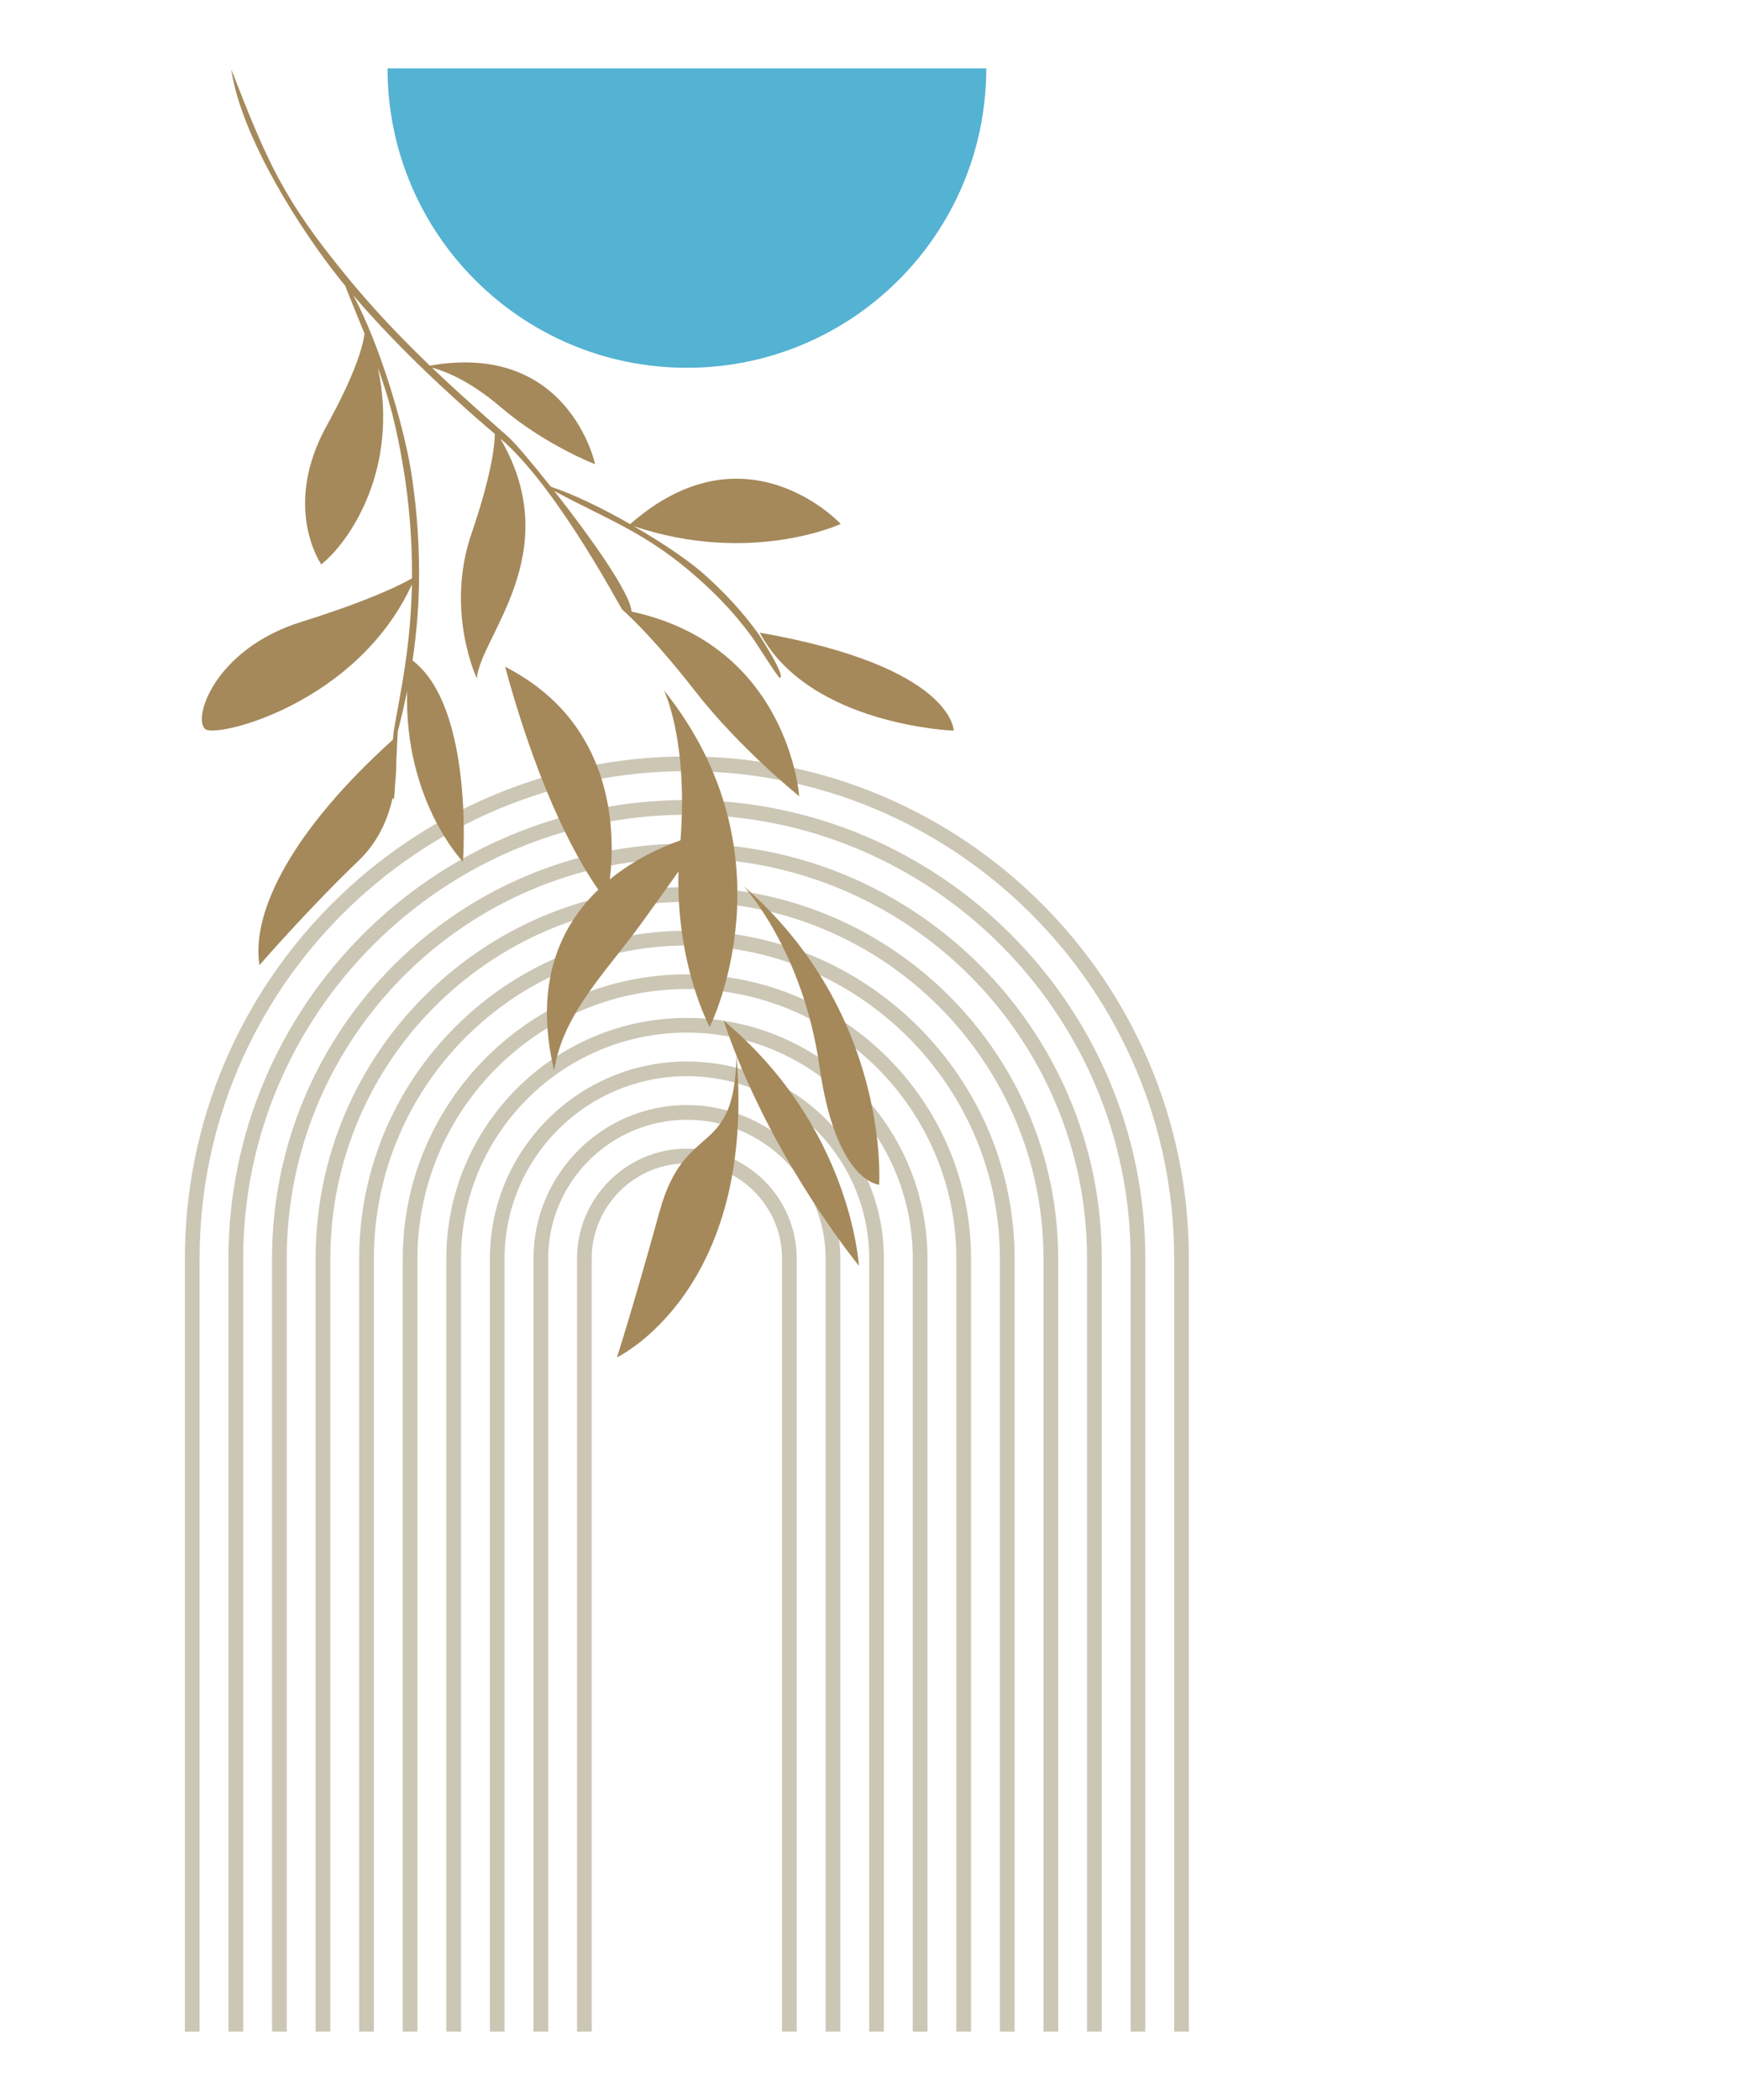 <svg width="938" height="1134" viewBox="0 0 938 1134" fill="none" xmlns="http://www.w3.org/2000/svg">
<path d="M99.84 1096.94V679.51C99.84 604.75 130.23 536.98 179.31 487.9C228.39 438.82 296.16 408.43 370.92 408.43C445.68 408.43 513.45 438.82 562.53 487.9C611.61 536.98 642 604.75 642 679.51V1096.94H634.06V679.51C634.06 606.95 604.56 541.16 556.91 493.52C509.27 445.88 443.48 416.37 370.92 416.37C298.36 416.37 232.57 445.87 184.93 493.52C137.29 541.16 107.78 606.95 107.78 679.51V1096.94H99.84ZM311.6 1096.94V679.51C311.6 663.19 318.27 648.36 329.02 637.61C339.77 626.86 354.6 620.19 370.92 620.19C387.24 620.19 402.07 626.86 412.82 637.61C423.57 648.36 430.24 663.19 430.24 679.51V1096.94H422.3V679.51C422.3 665.38 416.52 652.54 407.2 643.22C397.88 633.9 385.04 628.12 370.91 628.12C356.78 628.12 343.94 633.9 334.62 643.22C325.3 652.54 319.52 665.38 319.52 679.51V1096.94H311.58H311.6ZM288.07 1096.94V679.51C288.07 656.7 297.38 635.98 312.39 620.97C327.4 605.96 348.11 596.65 370.93 596.65C393.75 596.65 414.46 605.96 429.47 620.97C444.48 635.98 453.79 656.69 453.79 679.51V1096.94H445.85V679.51C445.85 658.89 437.43 640.16 423.86 626.59C410.29 613.02 391.56 604.6 370.94 604.6C350.32 604.6 331.59 613.02 318.02 626.59C304.45 640.16 296.03 658.89 296.03 679.51V1096.94H288.09H288.07ZM264.55 1096.94V679.51C264.55 650.2 276.49 623.61 295.76 604.34C315.03 585.07 341.63 573.13 370.93 573.13C400.23 573.13 426.83 585.07 446.1 604.34C465.37 623.61 477.31 650.21 477.31 679.51V1096.94H469.37V679.51C469.37 652.4 458.32 627.79 440.48 609.95C422.65 592.12 398.04 581.06 370.92 581.06C343.8 581.06 319.2 592.11 301.36 609.95C283.53 627.78 272.47 652.39 272.47 679.51V1096.94H264.53H264.55ZM241.02 1096.94V679.51C241.02 643.71 255.6 611.23 279.13 587.71C302.66 564.18 335.14 549.6 370.93 549.6C406.72 549.6 439.21 564.18 462.73 587.71C486.26 611.24 500.84 643.72 500.84 679.51V1096.94H492.9V679.51C492.9 645.9 479.21 615.41 457.12 593.32C435.03 571.23 404.54 557.54 370.93 557.54C337.32 557.54 306.83 571.23 284.74 593.32C262.65 615.41 248.96 645.9 248.96 679.51V1096.94H241.02ZM217.49 1096.94V679.51C217.49 637.22 234.71 598.86 262.49 571.07C290.28 543.28 328.64 526.07 370.93 526.07C413.22 526.07 451.58 543.29 479.37 571.07C507.16 598.86 524.37 637.22 524.37 679.51V1096.94H516.43V679.51C516.43 639.41 500.1 603.04 473.75 576.69C447.4 550.34 411.02 534.01 370.93 534.01C330.84 534.01 294.46 550.34 268.11 576.69C241.76 603.04 225.43 639.42 225.43 679.51V1096.94H217.49ZM193.96 1096.94V679.51C193.96 630.73 213.81 586.48 245.86 554.44C277.91 522.39 322.15 502.54 370.93 502.54C419.71 502.54 463.96 522.39 496 554.44C528.05 586.49 547.9 630.73 547.9 679.51V1096.94H539.96V679.51C539.96 632.92 521 590.66 490.39 560.05C459.78 529.44 417.52 510.48 370.93 510.48C324.34 510.48 282.08 529.44 251.47 560.05C220.86 590.66 201.9 632.92 201.9 679.51V1096.94H193.96ZM170.43 1096.94V679.51C170.43 624.23 192.92 574.11 229.22 537.8C265.52 501.5 315.65 479.01 370.93 479.01C426.21 479.01 476.33 501.5 512.64 537.8C548.94 574.1 571.43 624.23 571.43 679.51V1096.94H563.49V679.51C563.49 626.43 541.89 578.29 507.03 543.42C472.16 508.55 424.02 486.96 370.94 486.96C317.86 486.96 269.72 508.56 234.85 543.42C199.98 578.29 178.39 626.43 178.39 679.51V1096.94H170.45H170.43ZM146.9 1096.94V679.51C146.9 617.74 172.02 561.73 212.59 521.17C253.15 480.61 309.16 455.48 370.93 455.48C432.7 455.48 488.71 480.6 529.27 521.17C569.83 561.73 594.96 617.74 594.96 679.51V1096.94H587.02V679.51C587.02 619.93 562.79 565.91 523.66 526.78C484.53 487.65 430.51 463.42 370.93 463.42C311.35 463.42 257.33 487.65 218.2 526.78C179.07 565.91 154.84 619.93 154.84 679.51V1096.94H146.9ZM123.37 1096.94V679.51C123.37 611.25 151.13 549.36 195.95 504.53C240.77 459.71 302.66 431.95 370.93 431.95C439.2 431.95 501.08 459.71 545.91 504.53C590.73 549.35 618.49 611.24 618.49 679.51V1096.94H610.55V679.51C610.55 613.44 583.68 553.54 540.3 510.15C496.91 466.76 437.01 439.9 370.94 439.9C304.87 439.9 244.97 466.77 201.58 510.15C158.19 553.54 131.33 613.44 131.33 679.51V1096.94H123.39H123.37Z" fill="#CCC6B5"/>
<path fill-rule="evenodd" clip-rule="evenodd" d="M532.59 36.92C532.59 126.2 460.21 198.58 370.93 198.58C281.65 198.58 209.27 126.2 209.27 36.92H532.59Z" fill="#54B2D2"/>
<path d="M256.69 220.09C256.49 219.91 256.29 219.74 256.09 219.56C253.32 217.09 250.57 214.61 247.83 212.11C242.93 207.64 238.08 203.12 233.29 198.54C239.39 200.09 253.04 204.98 270.46 219.88C294.34 240.31 321.39 250.67 321.39 250.67C321.39 250.67 307.29 184.16 232.13 197.43C218.82 184.64 206 171.34 193.99 157.31C192.82 155.95 191.67 154.58 190.51 153.2C189.68 152.2 188.85 151.2 188.02 150.2C187.86 150.01 187.71 149.81 187.55 149.62C152.63 107.23 144.36 87.22 124.88 37.47C130.06 73.32 161.74 123.79 184.58 152.04C184.74 152.23 184.9 152.43 185.06 152.62C185.49 153.15 185.93 153.67 186.36 154.2C190.18 163.94 193.66 172.29 196.84 180.1C195.99 186.94 192.01 201.57 176.37 229.95C152.04 274.09 173.49 304.75 173.49 304.75C188.64 292.63 215.77 253.45 204.08 198.65C209.66 213.97 214.16 229.9 217.99 253.72C218.02 253.91 218.06 254.1 218.09 254.29C218.45 256.48 218.79 258.68 219.1 260.88C219.1 260.88 219.1 260.88 219.09 260.88C221.37 277.45 222.44 292.55 222.49 309.27C222.49 310.27 222.49 311.26 222.47 312.26C217.25 315.29 200.56 323.92 162.55 335.83C114.79 350.79 103.28 389.92 111.34 393.95C119.21 397.89 193.06 379.27 222.44 315.55C222.37 319.11 222.24 322.67 222.06 326.22C222.04 326.54 222.02 326.86 222 327.17C220.69 352 217.04 370.27 212.67 394.3C212.59 394.82 212.39 396.72 212.16 399.39C158.29 447.93 135.53 491.93 140.11 521.12C140.11 521.12 166.58 490.62 193.62 464.73C204.22 454.58 209.49 442.24 211.98 430.97C212.16 431.26 212.37 431.39 212.61 431.35C212.85 431.31 213.15 427.34 213.45 422.02C213.89 418.01 214.03 414.31 214.01 411.07C214.39 403.08 214.72 395.58 214.86 394.75C216.74 387.43 218.4 380.31 219.83 373.24C218.36 432.63 250.01 465.3 250.01 465.3C250.01 465.3 256.15 382.13 222.77 356.6C224.2 347.11 225.22 337.49 225.81 327.37C225.83 327.05 225.84 326.73 225.86 326.41C226.09 321.87 226.24 317.33 226.29 312.79C226.3 311.62 226.31 310.45 226.31 309.29C226.26 292.39 225.17 277.11 222.87 260.35C222.55 258.13 222.21 255.9 221.85 253.69C221.82 253.5 221.79 253.3 221.76 253.11C217.34 227.61 204.92 185.81 190.8 159.49L191.07 159.8C207.85 179.4 226.19 197.57 245.25 214.94C248 217.45 250.76 219.94 253.54 222.41C253.74 222.59 253.94 222.77 254.14 222.95C258.46 226.79 262.85 230.57 267.25 234.33C267.16 239.94 265.68 255.78 254.63 288.06C240.24 330.07 257.51 366.32 257.51 366.32C259.19 343.9 306.15 298.57 270.25 236.88L272.77 239.03C303.01 266.84 335.36 328.82 336.06 329.21C336.25 329.17 336.51 329.23 336.81 329.36C336.56 329.31 336.31 329.26 336.06 329.21C336.06 329.21 351.02 341.87 375.19 372.94C399.36 404.01 431.58 429.91 431.58 429.91C431.58 429.91 426.03 348.47 341.01 330.2C340.63 320.45 318.19 289.09 299.31 265.09C327.66 280.47 348.82 287.31 376.54 311.9C376.65 311.99 376.76 312.09 376.87 312.18C378.1 313.26 379.32 314.36 380.52 315.47C388.9 323.18 396.72 331.59 403.63 340.65C404.5 341.8 405.36 342.95 406.21 344.12C406.27 344.21 406.32 344.29 406.38 344.37C408.36 347.06 420.37 366.37 421.22 366.04C424.21 364.9 411.03 344.34 409.48 342.13C409.42 342.05 409.36 341.96 409.29 341.88C408.43 340.69 407.55 339.5 406.66 338.33C399.61 329.09 391.65 320.52 383.1 312.65C381.87 311.52 380.63 310.41 379.38 309.31C379.27 309.21 379.16 309.11 379.05 309.02C370.72 301.86 356.97 292.62 342.28 284.12C405.72 305.35 454.01 282.89 454.01 282.89C454.01 282.89 403.01 227.88 340.31 282.99C325.21 274.36 309.34 266.64 297.51 262.83C287.31 249.96 278.42 239.56 275.04 236.41C268.89 230.99 262.79 225.56 256.68 220.1L256.69 220.09ZM397.71 569.99C408.56 697.19 333.18 732.87 333.18 732.87C333.18 732.87 342.39 704.1 356.2 654.04C370.01 603.98 396.66 626.52 397.71 570V569.99ZM390.72 551.03C459.77 608.57 463.8 683.38 463.8 683.38C463.8 683.38 415.46 624.69 390.72 551.03ZM401.66 478.53C481.07 547.58 474.74 639.65 474.74 639.65C474.74 639.65 451.44 638.56 442.52 575.78C433.59 513 401.66 478.53 401.66 478.53ZM358.5 372.65C429.85 461.84 383.24 554.48 383.24 554.48C383.24 554.48 365.05 521.05 366.39 470.54C360.49 478.89 353.31 488.97 345.84 499.24C327.43 524.56 303.83 547.58 299.23 578.07C287.94 530.35 302.97 499.68 323.09 480.34C314 467.49 292.2 431.54 272.76 359.99C332.45 390.51 332.28 450.07 329.32 474.81C342.68 463.89 357.23 457.35 367.47 453.7C371.65 398.95 358.5 372.64 358.5 372.64V372.65ZM410.29 341.58C436.76 391.64 515.02 394.52 515.02 394.52C515.02 394.52 515.02 359.99 410.29 341.58Z" fill="#A5895B"/>
</svg>
